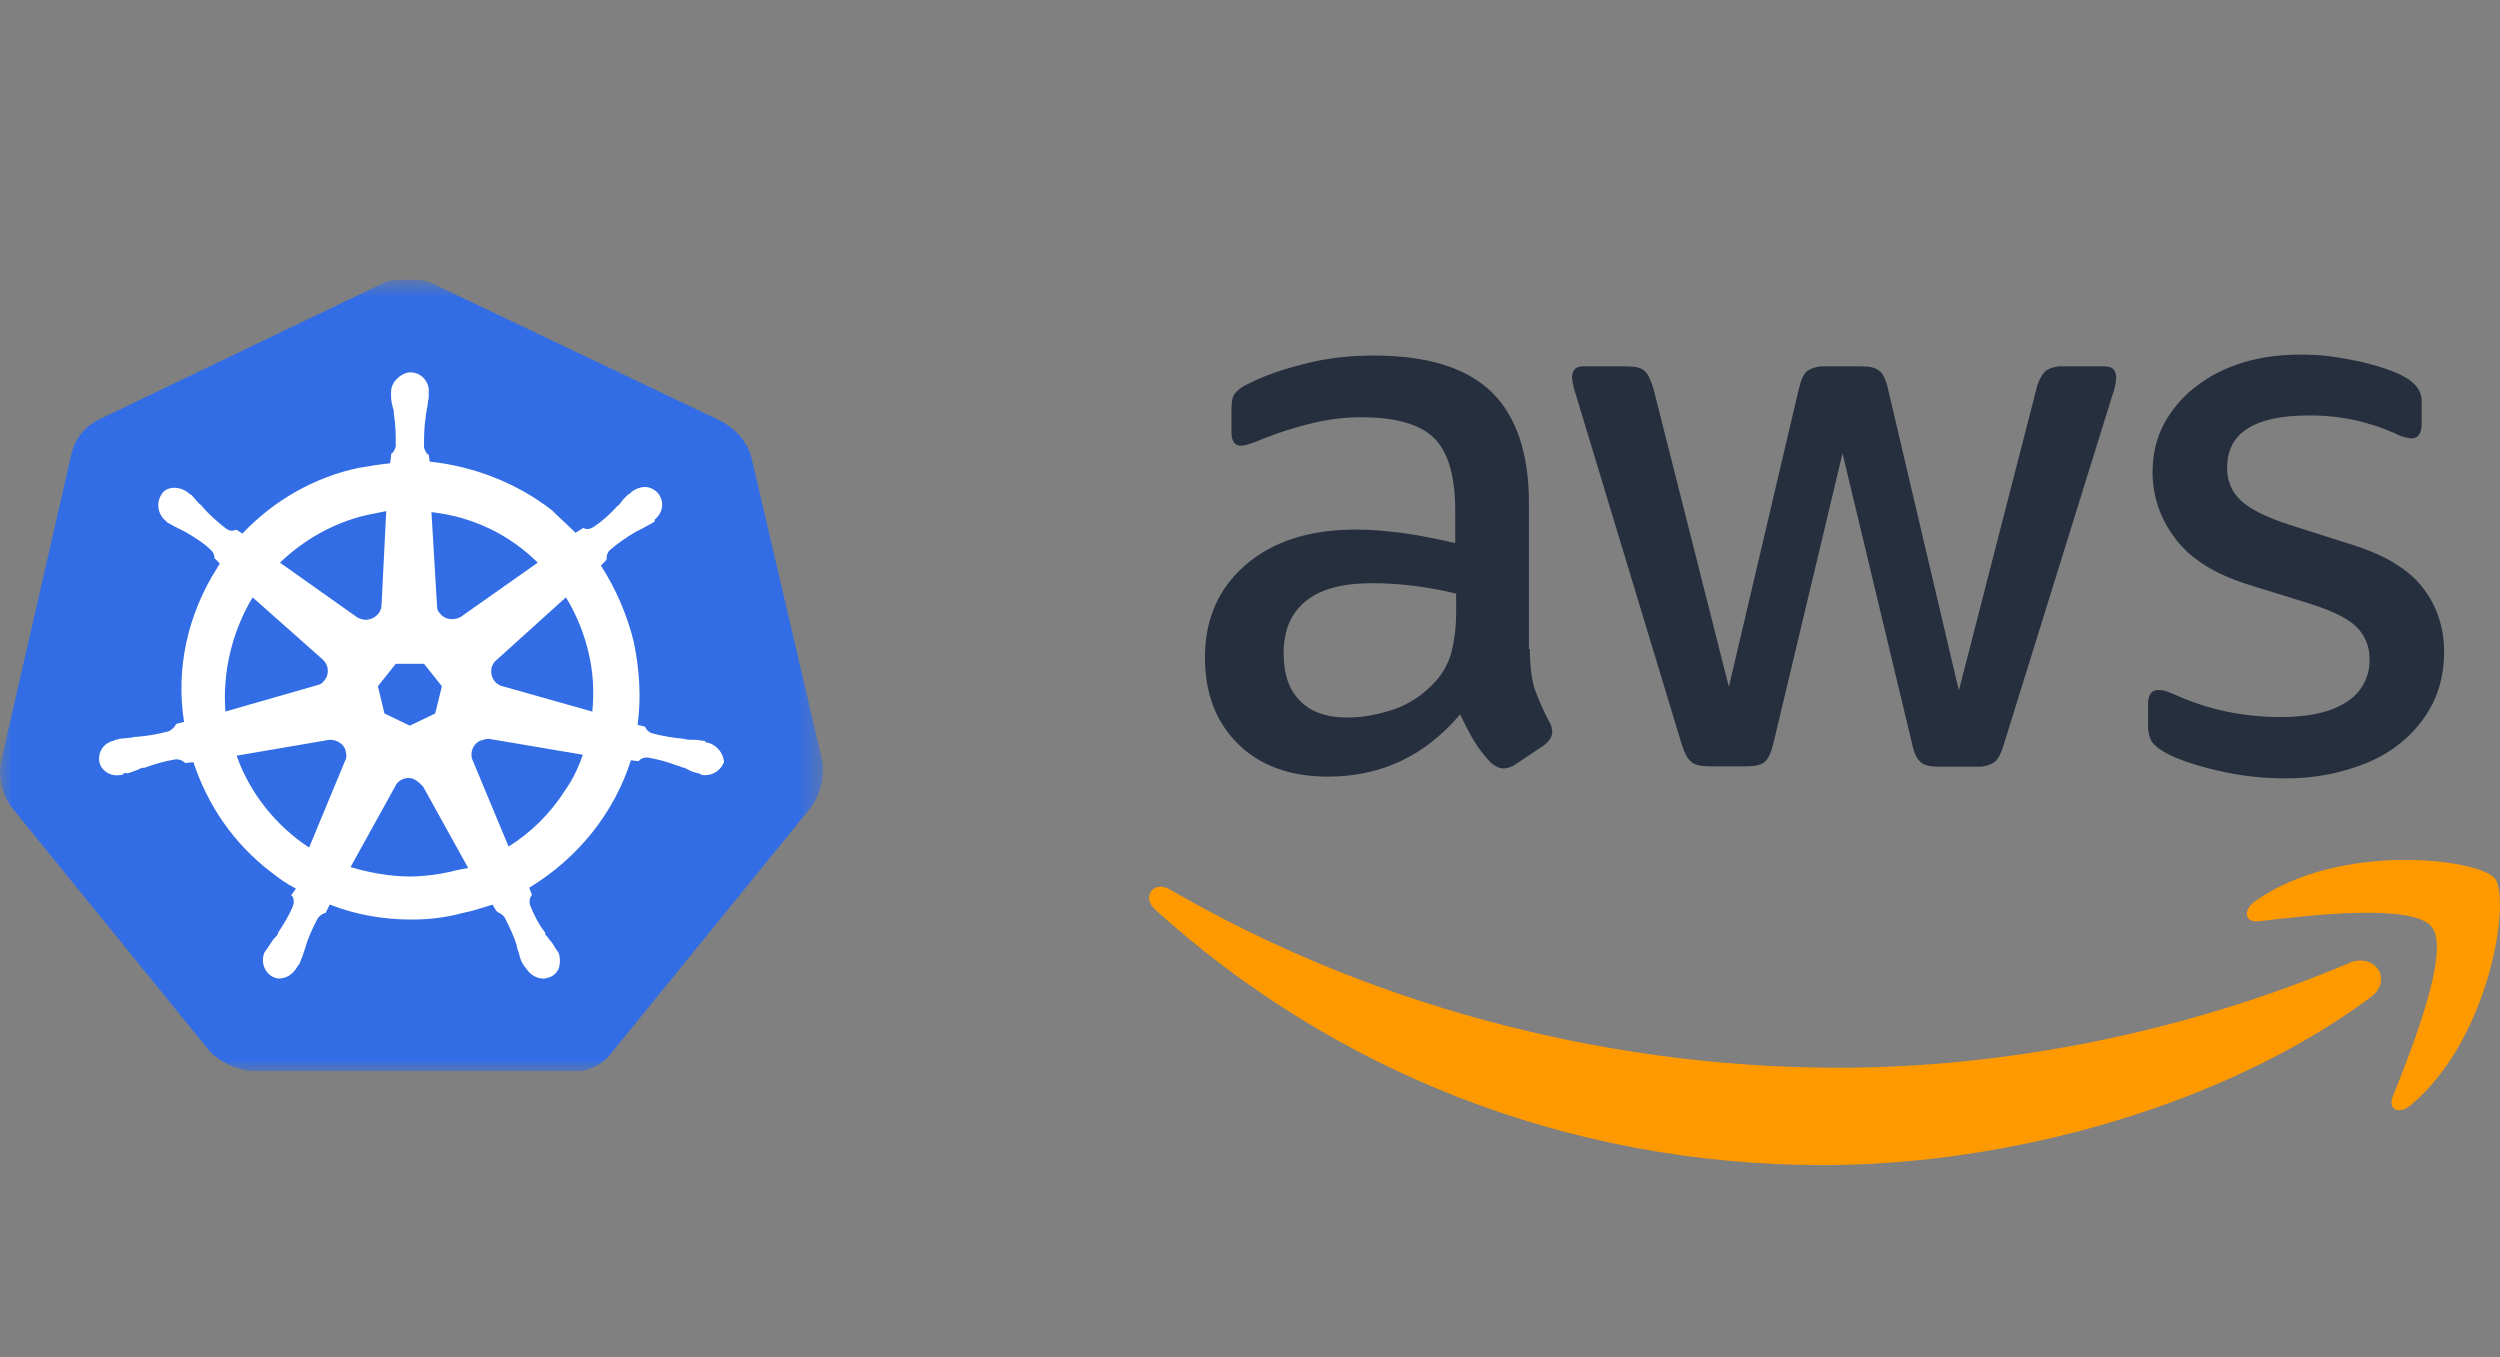 <svg xmlns="http://www.w3.org/2000/svg" width="105" height="57" viewBox="0 0 105 57" fill="none"><rect x="0" y="0" width="105" height="57" fill="#808080" stroke="none"/><g clip-path="url(#clip0_30_68)"><path d="M64.254 27.26C64.254 27.958 64.325 28.526 64.46 28.944C64.609 29.359 64.8 29.813 65.063 30.306C65.146 30.436 65.192 30.587 65.194 30.742C65.194 30.93 65.08 31.121 64.839 31.309L63.648 32.104C63.505 32.207 63.335 32.266 63.158 32.274C62.967 32.274 62.779 32.182 62.591 32.011C62.336 31.737 62.108 31.439 61.91 31.121C61.699 30.758 61.504 30.385 61.325 30.004C59.853 31.745 58.006 32.618 55.779 32.618C54.194 32.618 52.928 32.16 52.006 31.253C51.08 30.345 50.608 29.132 50.608 27.618C50.608 26.008 51.176 24.703 52.325 23.717C53.477 22.731 55.006 22.242 56.949 22.242C57.587 22.242 58.25 22.299 58.949 22.391C59.648 22.486 60.367 22.639 61.119 22.809V21.426C61.119 19.986 60.818 18.983 60.233 18.398C59.63 17.809 58.609 17.525 57.155 17.525C56.495 17.525 55.818 17.603 55.119 17.773C54.425 17.939 53.744 18.153 53.08 18.415C52.866 18.512 52.645 18.595 52.42 18.664C52.323 18.696 52.222 18.715 52.119 18.72C51.853 18.72 51.722 18.529 51.722 18.132V17.203C51.722 16.901 51.757 16.671 51.853 16.543C51.996 16.369 52.178 16.232 52.385 16.142C53.041 15.802 53.835 15.518 54.761 15.291C55.683 15.043 56.665 14.933 57.704 14.933C59.949 14.933 61.591 15.444 62.648 16.465C63.687 17.486 64.215 19.04 64.215 21.125V27.26H64.251H64.254ZM56.591 30.136C57.211 30.136 57.853 30.022 58.534 29.795C59.212 29.568 59.818 29.15 60.325 28.582C60.629 28.234 60.849 27.82 60.967 27.373C61.08 26.916 61.158 26.369 61.158 25.724V24.93C60.586 24.791 60.005 24.684 59.421 24.611C58.833 24.535 58.24 24.495 57.648 24.494C56.382 24.494 55.456 24.742 54.836 25.253C54.211 25.763 53.913 26.483 53.913 27.43C53.913 28.316 54.137 28.98 54.608 29.437C55.062 29.909 55.722 30.136 56.591 30.136ZM71.744 32.182C71.403 32.182 71.176 32.125 71.027 31.99C70.875 31.877 70.744 31.614 70.63 31.253L66.198 16.617C66.11 16.372 66.052 16.117 66.024 15.859C66.024 15.557 66.176 15.387 66.478 15.387H68.329C68.683 15.387 68.932 15.444 69.063 15.575C69.215 15.688 69.329 15.954 69.442 16.312L72.612 28.848L75.556 16.312C75.648 15.937 75.762 15.688 75.91 15.575C76.138 15.435 76.403 15.37 76.669 15.387H78.177C78.538 15.387 78.779 15.444 78.932 15.575C79.084 15.688 79.216 15.954 79.29 16.312L82.272 29.001L85.535 16.312C85.595 16.038 85.726 15.784 85.914 15.575C86.134 15.436 86.392 15.37 86.652 15.387H88.407C88.709 15.387 88.879 15.539 88.879 15.859C88.879 15.954 88.858 16.05 88.844 16.164C88.813 16.325 88.768 16.482 88.709 16.635L84.159 31.27C84.046 31.65 83.914 31.898 83.765 32.011C83.551 32.148 83.299 32.214 83.045 32.2H81.425C81.067 32.2 80.822 32.143 80.669 32.011C80.517 31.877 80.386 31.632 80.311 31.253L77.386 19.043L74.478 31.238C74.386 31.618 74.272 31.863 74.123 31.994C73.971 32.129 73.705 32.185 73.368 32.185H71.744V32.182ZM95.993 32.692C95.013 32.694 94.037 32.579 93.085 32.352C92.141 32.125 91.407 31.877 90.915 31.593C90.613 31.423 90.407 31.235 90.329 31.061C90.257 30.894 90.22 30.715 90.219 30.533V29.568C90.219 29.171 90.368 28.98 90.652 28.98C90.768 28.98 90.883 28.999 90.993 29.036C91.106 29.075 91.276 29.15 91.464 29.228C92.102 29.511 92.805 29.738 93.539 29.891C94.294 30.04 95.028 30.118 95.783 30.118C96.975 30.118 97.897 29.909 98.539 29.494C98.847 29.307 99.1 29.042 99.273 28.726C99.446 28.409 99.531 28.052 99.521 27.692C99.528 27.449 99.486 27.207 99.398 26.98C99.31 26.753 99.179 26.545 99.01 26.369C98.674 26.008 98.032 25.685 97.106 25.384L94.368 24.533C92.993 24.096 91.971 23.451 91.351 22.6C90.743 21.814 90.412 20.849 90.407 19.855C90.407 19.061 90.578 18.359 90.915 17.752C91.255 17.149 91.709 16.617 92.276 16.199C92.844 15.766 93.482 15.444 94.237 15.217C94.993 14.99 95.783 14.894 96.613 14.894C97.032 14.894 97.464 14.912 97.879 14.969C98.312 15.025 98.709 15.103 99.106 15.181C99.482 15.274 99.844 15.366 100.181 15.483C100.521 15.596 100.784 15.71 100.975 15.823C101.198 15.935 101.392 16.096 101.542 16.295C101.664 16.479 101.722 16.698 101.709 16.919V17.809C101.709 18.206 101.56 18.415 101.276 18.415C101.025 18.387 100.782 18.31 100.56 18.188C99.42 17.683 98.183 17.431 96.936 17.451C95.861 17.451 95.01 17.621 94.425 17.983C93.84 18.337 93.539 18.891 93.539 19.667C93.539 20.196 93.727 20.649 94.106 21.011C94.482 21.369 95.18 21.727 96.181 22.05L98.862 22.901C100.22 23.337 101.202 23.944 101.787 24.721C102.372 25.497 102.652 26.387 102.652 27.373C102.652 28.189 102.486 28.923 102.163 29.568C101.829 30.216 101.36 30.784 100.787 31.235C100.202 31.706 99.503 32.05 98.691 32.295C97.84 32.561 96.954 32.692 95.993 32.692Z" fill="#252F3E"></path><path fill-rule="evenodd" clip-rule="evenodd" d="M99.557 41.891C93.351 46.491 84.329 48.934 76.574 48.934C65.705 48.934 55.91 44.902 48.513 38.2C47.928 37.668 48.456 36.948 49.151 37.366C57.155 42.022 67.024 44.845 77.237 44.845C84.12 44.845 91.688 43.405 98.652 40.452C99.691 39.98 100.578 41.132 99.557 41.891Z" fill="#FF9900"></path><path fill-rule="evenodd" clip-rule="evenodd" d="M102.142 38.937C101.351 37.919 96.897 38.448 94.879 38.693C94.276 38.77 94.181 38.239 94.727 37.841C98.273 35.341 104.106 36.061 104.784 36.895C105.465 37.746 104.596 43.597 101.273 46.398C100.766 46.835 100.276 46.611 100.5 46.044C101.255 44.164 102.936 39.944 102.142 38.941V38.937Z" fill="#FF9900"></path></g><g clip-path="url(#clip1_30_68)"><mask id="mask0_30_68" style="mask-type:luminance" maskUnits="userSpaceOnUse" x="0" y="11" width="35" height="34"><path d="M34.565 11.739H0V45H34.565V11.739Z" fill="white"></path></mask><g mask="url(#mask0_30_68)"><path d="M31.542 19.137C31.345 18.507 30.869 17.995 30.276 17.681L18.222 11.935C17.905 11.778 17.55 11.739 17.232 11.739C16.914 11.739 16.56 11.739 16.245 11.818L4.189 17.603C3.595 17.877 3.162 18.39 3.002 19.059L0.04 32.004C-0.078 32.673 0.079 33.343 0.476 33.894L8.816 44.163C9.291 44.636 9.964 44.95 10.633 44.989H23.913C24.625 45.067 25.297 44.754 25.73 44.163L34.071 33.894C34.467 33.343 34.625 32.673 34.546 32.004L31.542 19.137Z" fill="#326DE6"></path><path d="M29.702 31.187C29.662 31.187 29.623 31.187 29.623 31.147C29.623 31.108 29.544 31.108 29.465 31.108C29.308 31.069 29.15 31.069 28.99 31.069C28.911 31.069 28.832 31.069 28.754 31.03H28.714C28.278 30.991 27.806 30.912 27.37 30.794C27.252 30.755 27.134 30.638 27.094 30.52L26.779 30.442C26.937 29.299 26.858 28.12 26.622 26.978C26.346 25.835 25.87 24.735 25.238 23.752L25.474 23.517V23.478C25.474 23.36 25.513 23.203 25.592 23.125C25.947 22.811 26.304 22.573 26.698 22.338C26.776 22.299 26.855 22.259 26.934 22.22C27.091 22.142 27.209 22.064 27.37 21.985C27.409 21.946 27.449 21.946 27.488 21.907C27.527 21.867 27.488 21.867 27.488 21.828C27.842 21.554 27.924 21.081 27.645 20.728C27.527 20.571 27.291 20.453 27.091 20.453C26.894 20.453 26.695 20.532 26.537 20.649L26.498 20.689C26.458 20.728 26.419 20.767 26.38 20.767C26.262 20.885 26.143 21.002 26.065 21.12C26.025 21.198 25.947 21.238 25.907 21.277C25.631 21.59 25.274 21.907 24.92 22.142C24.841 22.181 24.762 22.22 24.683 22.22C24.644 22.22 24.565 22.22 24.526 22.181H24.486L24.172 22.377C23.856 22.064 23.499 21.747 23.184 21.433C21.721 20.291 19.904 19.585 18.045 19.387L18.006 19.073V19.112C17.887 19.034 17.848 18.916 17.809 18.799C17.809 18.364 17.809 17.933 17.887 17.46V17.421C17.887 17.342 17.927 17.264 17.927 17.186C17.966 17.029 17.966 16.872 18.006 16.712V16.471C18.045 16.077 17.73 15.685 17.333 15.645C17.097 15.606 16.858 15.724 16.661 15.92C16.503 16.077 16.425 16.273 16.425 16.471V16.668C16.425 16.824 16.464 16.981 16.503 17.141C16.543 17.219 16.543 17.298 16.543 17.376V17.415C16.622 17.849 16.622 18.28 16.622 18.754C16.582 18.871 16.543 18.989 16.425 19.067V19.146L16.385 19.459C15.949 19.498 15.516 19.577 15.041 19.655C13.184 20.05 11.482 21.033 10.18 22.411L9.944 22.254H9.904C9.865 22.254 9.826 22.293 9.747 22.293C9.668 22.293 9.589 22.254 9.511 22.215C9.156 21.94 8.799 21.624 8.523 21.31C8.484 21.232 8.405 21.193 8.366 21.153C8.248 21.036 8.169 20.918 8.051 20.801C8.011 20.761 7.972 20.761 7.933 20.722C7.893 20.683 7.893 20.683 7.893 20.683C7.736 20.565 7.539 20.487 7.339 20.487C7.103 20.487 6.903 20.565 6.785 20.761C6.549 21.114 6.627 21.587 6.942 21.862C6.982 21.862 6.982 21.901 6.982 21.901C6.982 21.901 7.06 21.98 7.1 21.98C7.218 22.058 7.376 22.136 7.536 22.215C7.615 22.254 7.693 22.293 7.772 22.332C8.169 22.567 8.563 22.806 8.878 23.119C8.956 23.198 9.035 23.354 8.996 23.472V23.433L9.232 23.668C9.193 23.746 9.153 23.786 9.114 23.864C7.887 25.793 7.376 28.076 7.73 30.319L7.415 30.397C7.415 30.436 7.376 30.436 7.376 30.436C7.336 30.554 7.218 30.632 7.1 30.71C6.664 30.828 6.231 30.907 5.755 30.946C5.677 30.946 5.598 30.946 5.519 30.985C5.361 30.985 5.204 31.024 5.044 31.024C5.004 31.024 4.965 31.063 4.886 31.063C4.847 31.063 4.847 31.063 4.807 31.102C4.371 31.181 4.096 31.576 4.174 32.007C4.253 32.36 4.61 32.598 4.965 32.559C5.044 32.559 5.083 32.559 5.162 32.52C5.201 32.52 5.201 32.52 5.201 32.48C5.201 32.441 5.319 32.48 5.359 32.48C5.516 32.441 5.674 32.363 5.795 32.324C5.873 32.284 5.952 32.245 6.031 32.245H6.07C6.506 32.088 6.9 31.971 7.376 31.892H7.415C7.533 31.892 7.651 31.931 7.73 32.01C7.769 32.01 7.769 32.049 7.769 32.049L8.124 32.01C8.717 33.819 9.823 35.434 11.364 36.613C11.719 36.888 12.037 37.126 12.43 37.322L12.233 37.596C12.233 37.635 12.273 37.635 12.273 37.635C12.352 37.753 12.352 37.91 12.312 38.03C12.155 38.425 11.916 38.817 11.679 39.173V39.212C11.64 39.29 11.601 39.33 11.522 39.408C11.443 39.486 11.364 39.643 11.246 39.803C11.207 39.842 11.207 39.881 11.167 39.92C11.167 39.92 11.167 39.96 11.128 39.96C10.931 40.354 11.089 40.825 11.443 41.021C11.522 41.06 11.64 41.099 11.719 41.099C12.034 41.099 12.312 40.903 12.47 40.626C12.47 40.626 12.47 40.587 12.509 40.587C12.509 40.548 12.549 40.508 12.588 40.469C12.627 40.312 12.706 40.195 12.745 40.035L12.824 39.8C12.942 39.366 13.139 38.974 13.339 38.579C13.418 38.462 13.536 38.383 13.654 38.344C13.693 38.344 13.693 38.344 13.693 38.305L13.851 37.991C14.956 38.425 16.104 38.621 17.288 38.621C18 38.621 18.712 38.543 19.423 38.347C19.859 38.268 20.293 38.111 20.689 37.994L20.847 38.268C20.886 38.268 20.886 38.268 20.886 38.307C21.004 38.347 21.122 38.425 21.201 38.543C21.398 38.938 21.598 39.33 21.716 39.764V39.803L21.795 40.038C21.834 40.195 21.873 40.352 21.952 40.472C21.991 40.511 21.991 40.55 22.031 40.59C22.031 40.59 22.031 40.629 22.07 40.629C22.228 40.903 22.506 41.102 22.821 41.102C22.939 41.102 23.018 41.063 23.136 41.024C23.294 40.945 23.451 40.788 23.491 40.59C23.53 40.394 23.53 40.195 23.451 39.999C23.451 39.96 23.412 39.96 23.412 39.96C23.412 39.92 23.373 39.881 23.333 39.842C23.255 39.685 23.176 39.568 23.058 39.447C23.018 39.369 22.979 39.33 22.9 39.251V39.173C22.624 38.82 22.425 38.425 22.267 38.03C22.228 37.913 22.228 37.756 22.306 37.635C22.306 37.596 22.346 37.596 22.346 37.596L22.228 37.283C24.245 36.062 25.786 34.174 26.498 31.931L26.813 31.971C26.852 31.971 26.852 31.931 26.852 31.931C26.931 31.853 27.049 31.814 27.167 31.814H27.207C27.643 31.892 28.076 32.01 28.473 32.167H28.512C28.591 32.206 28.669 32.245 28.748 32.245C28.906 32.324 29.024 32.402 29.184 32.441C29.224 32.441 29.263 32.48 29.342 32.48C29.381 32.48 29.381 32.48 29.42 32.52C29.499 32.559 29.539 32.559 29.617 32.559C29.972 32.559 30.29 32.324 30.408 32.007C30.374 31.581 30.056 31.265 29.702 31.187ZM18.278 29.966L17.212 30.478L16.146 29.966L15.871 28.823L16.622 27.88H17.809L18.56 28.823L18.278 29.966ZM24.72 27.409C24.917 28.235 24.956 29.061 24.878 29.887L21.122 28.826C20.768 28.748 20.568 28.392 20.647 28.039C20.686 27.922 20.726 27.843 20.804 27.765L23.769 25.088C24.205 25.796 24.523 26.583 24.72 27.409ZM22.585 23.632L19.345 25.914C19.069 26.071 18.672 26.031 18.475 25.757C18.397 25.679 18.357 25.6 18.357 25.483L18.121 21.509C19.859 21.705 21.401 22.453 22.585 23.632ZM15.432 21.624L16.222 21.467L16.025 25.401C16.025 25.754 15.71 26.031 15.353 26.031C15.235 26.031 15.156 25.992 15.038 25.953L11.758 23.632C12.782 22.649 14.048 21.94 15.432 21.624ZM10.61 25.088L13.536 27.683C13.812 27.919 13.851 28.314 13.615 28.588C13.536 28.706 13.457 28.745 13.3 28.784L9.466 29.884C9.345 28.235 9.738 26.544 10.61 25.088ZM9.938 31.738L13.851 31.069C14.166 31.069 14.484 31.265 14.523 31.581C14.562 31.699 14.562 31.856 14.484 31.976L12.982 35.597C11.598 34.69 10.489 33.312 9.938 31.738ZM18.911 36.616C18.357 36.734 17.806 36.812 17.212 36.812C16.383 36.812 15.513 36.655 14.723 36.417L16.661 32.914C16.858 32.679 17.176 32.601 17.451 32.758C17.57 32.836 17.648 32.914 17.767 33.032L19.665 36.456C19.423 36.499 19.187 36.538 18.911 36.616ZM23.733 33.194C23.139 34.138 22.309 34.964 21.361 35.555L19.82 31.856C19.741 31.542 19.899 31.226 20.174 31.108C20.293 31.069 20.411 31.03 20.529 31.03L24.481 31.699C24.287 32.248 24.048 32.76 23.733 33.194Z" fill="white"></path></g></g><defs><clipPath id="clip0_30_68"><rect width="56.739" height="56.739" fill="white" transform="translate(48.261)"></rect></clipPath><clipPath id="clip1_30_68"><rect width="34.565" height="33.261" fill="white" transform="translate(0 11.739)"></rect></clipPath></defs></svg>